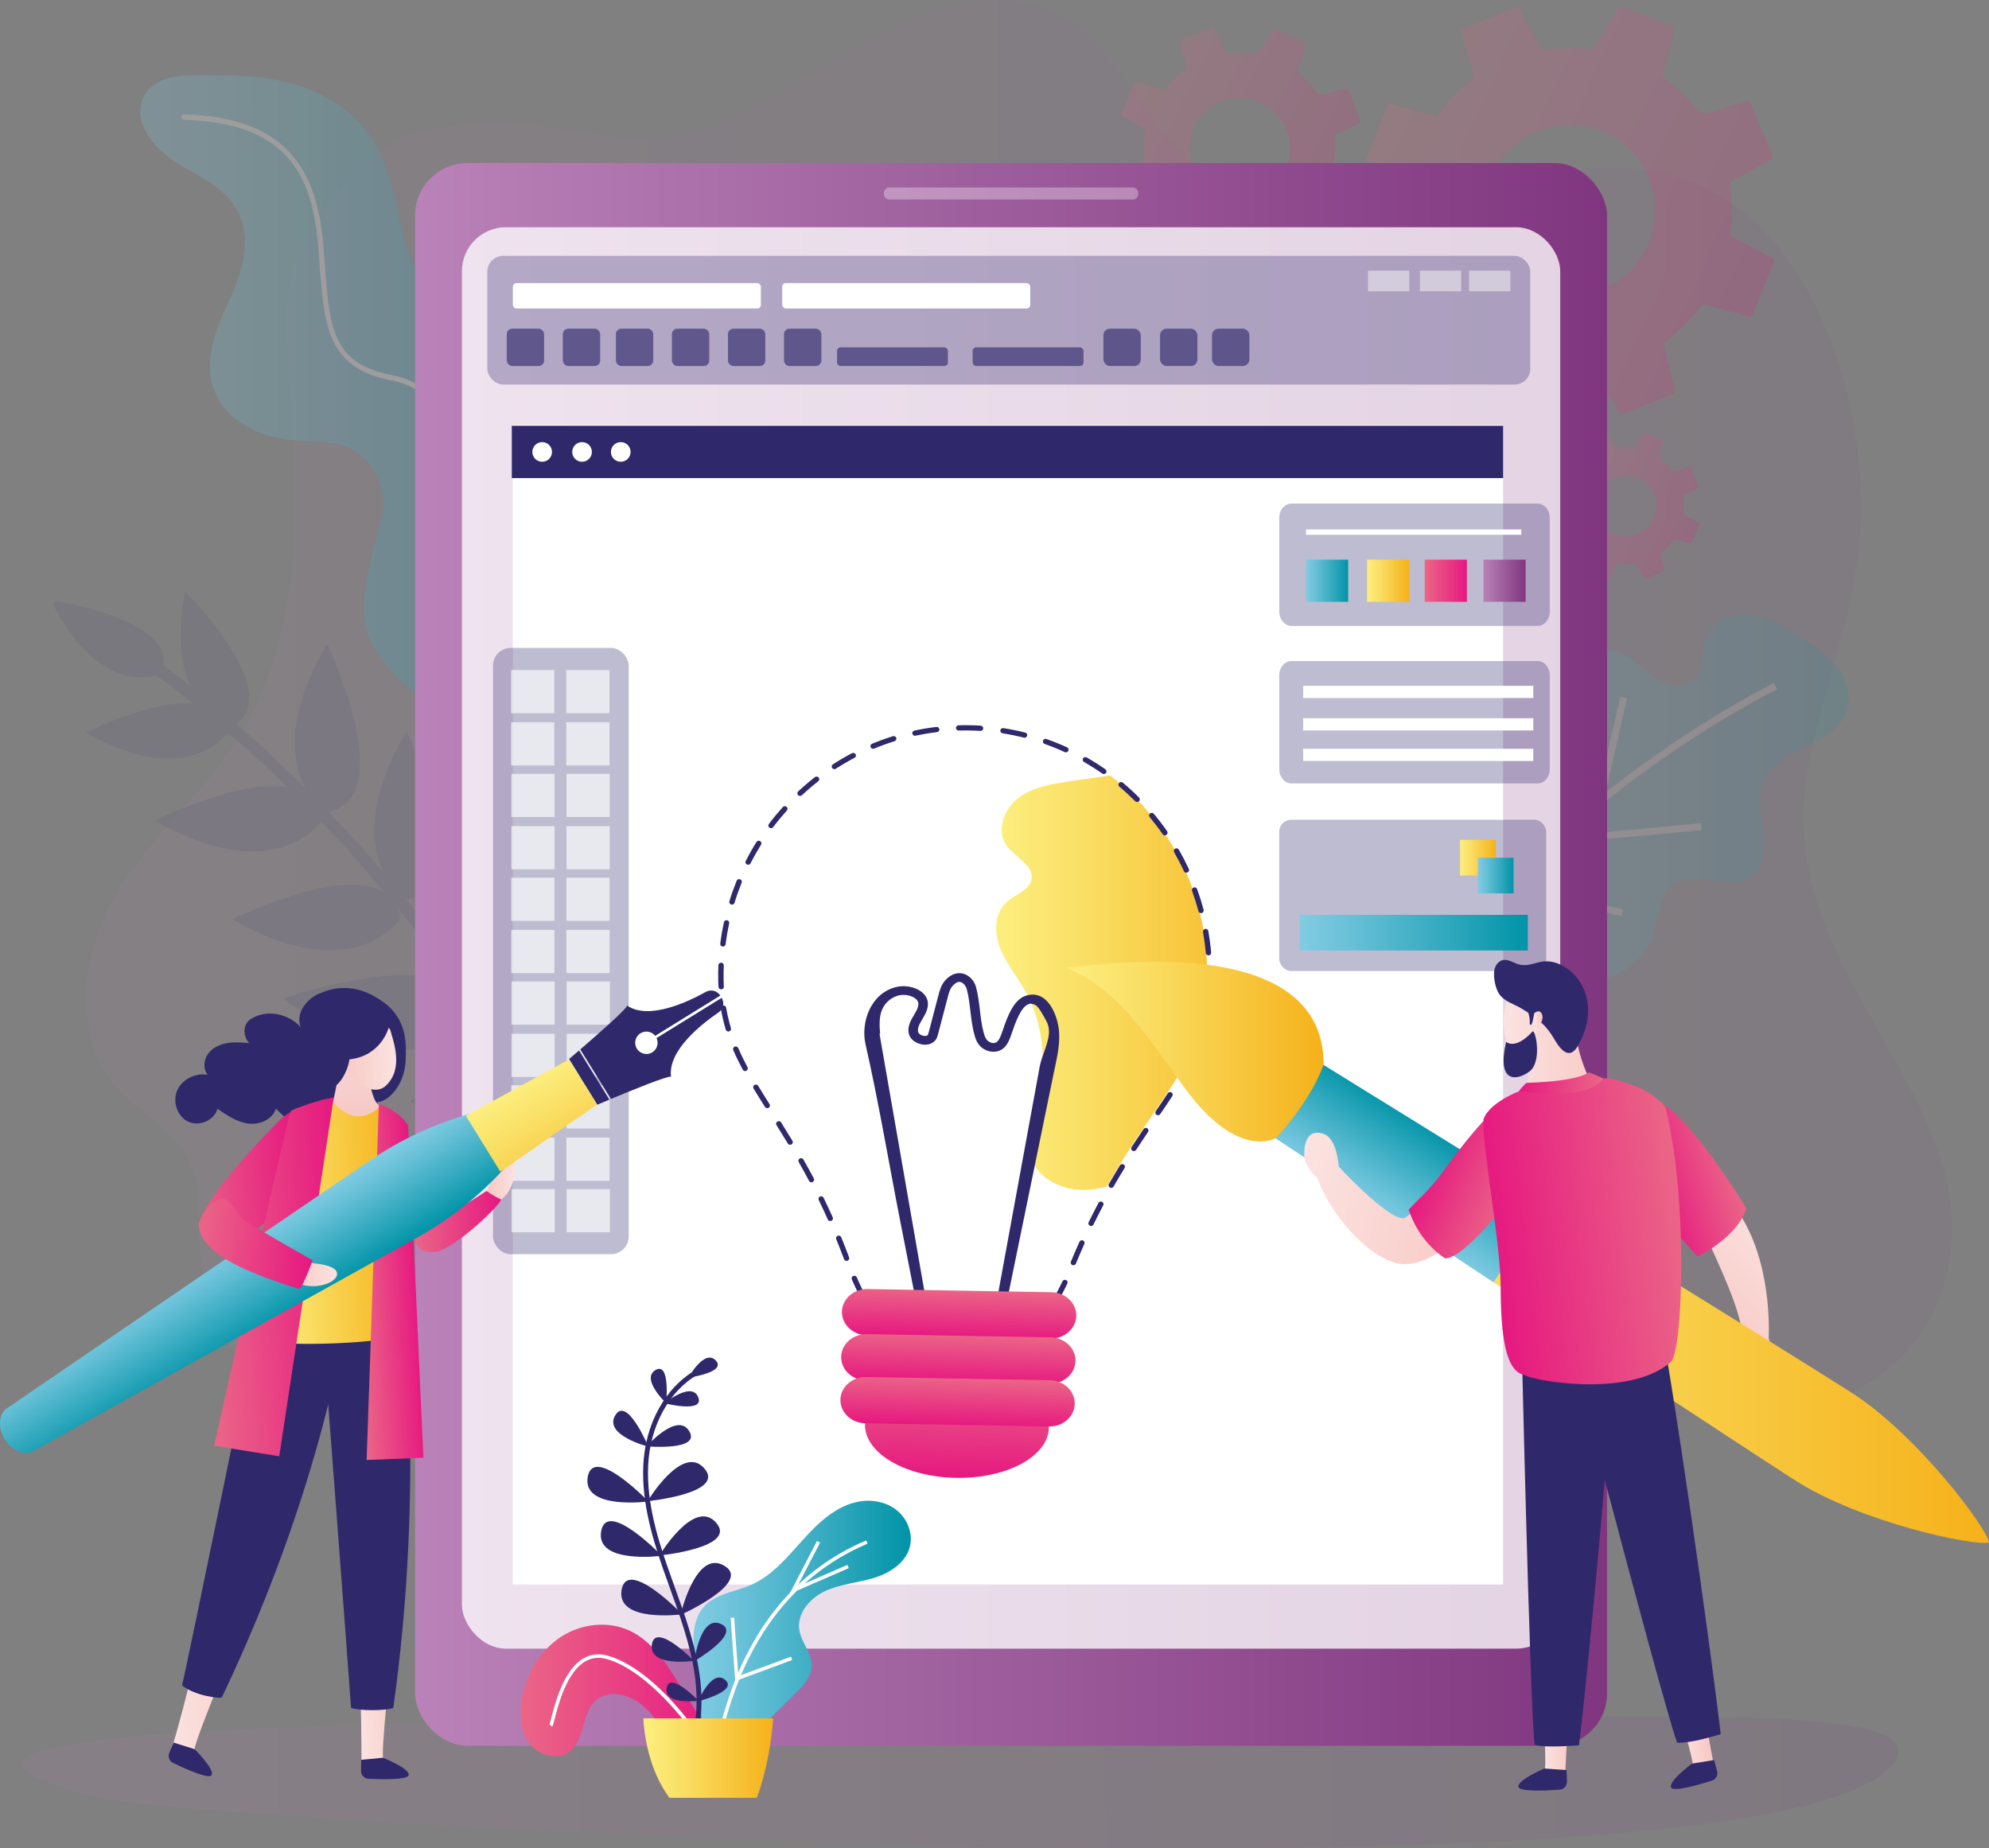 <?xml version="1.0" encoding="UTF-8"?><svg id="_ÎÓÈ_1" xmlns="http://www.w3.org/2000/svg" xmlns:xlink="http://www.w3.org/1999/xlink" viewBox="0 0 1285.43 1194.52"><rect x="0" y="0" width="1285.43" height="1194.52" fill="#808080" stroke="none"/><defs><style>.cls-1{fill:url(#linear-gradient-4);opacity:.11;}.cls-2{opacity:.09;}.cls-3,.cls-4,.cls-5,.cls-6{fill:#fff;}.cls-7,.cls-8{fill:#2f296c;}.cls-4{opacity:.32;}.cls-9{fill:url(#linear-gradient);opacity:.07;}.cls-10{fill:url(#linear-gradient-8);}.cls-11{fill:url(#linear-gradient-9);}.cls-12{fill:url(#linear-gradient-3);}.cls-13{fill:url(#linear-gradient-2);}.cls-14{opacity:.13;}.cls-15{opacity:.23;}.cls-16{opacity:.63;}.cls-17{opacity:.65;}.cls-18{fill:url(#linear-gradient-41);}.cls-19{fill:url(#linear-gradient-40);}.cls-20{fill:url(#linear-gradient-43);}.cls-21{fill:url(#linear-gradient-42);}.cls-22{fill:url(#linear-gradient-45);}.cls-23{fill:url(#linear-gradient-46);}.cls-24{fill:url(#linear-gradient-44);}.cls-25{fill:url(#linear-gradient-47);}.cls-26{fill:url(#linear-gradient-48);}.cls-27{fill:url(#linear-gradient-14);}.cls-28{fill:url(#linear-gradient-18);}.cls-29{fill:url(#linear-gradient-22);}.cls-30{fill:url(#linear-gradient-20);}.cls-31{fill:url(#linear-gradient-21);}.cls-32{fill:url(#linear-gradient-23);}.cls-33{fill:url(#linear-gradient-15);}.cls-34{fill:url(#linear-gradient-19);}.cls-35{fill:url(#linear-gradient-16);}.cls-36{fill:url(#linear-gradient-17);}.cls-37{fill:url(#linear-gradient-13);}.cls-38{fill:url(#linear-gradient-12);}.cls-39{fill:url(#linear-gradient-10);}.cls-40{fill:url(#linear-gradient-11);}.cls-41{fill:url(#linear-gradient-27);}.cls-42{fill:url(#linear-gradient-24);}.cls-43{fill:url(#linear-gradient-26);}.cls-44{fill:url(#linear-gradient-38);}.cls-45{fill:url(#linear-gradient-35);}.cls-46{fill:url(#linear-gradient-37);}.cls-47{fill:url(#linear-gradient-34);}.cls-48{fill:url(#linear-gradient-39);}.cls-49{fill:url(#linear-gradient-36);}.cls-50{fill:url(#linear-gradient-25);}.cls-51{fill:url(#linear-gradient-28);}.cls-52{fill:url(#linear-gradient-29);}.cls-53{fill:url(#linear-gradient-33);}.cls-54{fill:url(#linear-gradient-30);}.cls-55{fill:url(#linear-gradient-32);}.cls-56{fill:url(#linear-gradient-31);}.cls-57{fill:url(#_ÂÁ_Ï_ÌÌ_È_ËÂÌÚ_3-2);}.cls-58{fill:url(#linear-gradient-5);}.cls-58,.cls-59,.cls-60{opacity:.18;}.cls-59{fill:url(#linear-gradient-6);}.cls-60{fill:url(#linear-gradient-7);}.cls-5{opacity:.78;}.cls-61{fill:url(#_ÂÁ_Ï_ÌÌ_È_ËÂÌÚ_3);}.cls-8{opacity:.31;}.cls-6{opacity:.46;}</style><linearGradient id="linear-gradient" x1="55.43" y1="473.61" x2="1261.57" y2="473.61" gradientUnits="userSpaceOnUse"><stop offset="0" stop-color="#b982b8"/><stop offset="1" stop-color="#80367f"/></linearGradient><linearGradient id="linear-gradient-2" x1="916.17" y1="515.93" x2="1194.76" y2="515.93" gradientUnits="userSpaceOnUse"><stop offset="0" stop-color="#81cce3"/><stop offset=".23" stop-color="#67c0d7"/><stop offset=".72" stop-color="#27a4b9"/><stop offset="1" stop-color="#0093a7"/></linearGradient><linearGradient id="linear-gradient-3" x1="90.52" y1="261.31" x2="363.23" y2="261.31" gradientTransform="translate(.01 -.04) rotate(-.07)" xlink:href="#linear-gradient-2"/><linearGradient id="linear-gradient-4" x1="-10.84" y1="1198.38" x2="1593.17" y2="1198.38" gradientTransform="translate(29.63 2572.75) rotate(-.29) scale(.76 -1.18) skewX(.01)" xlink:href="#linear-gradient"/><linearGradient id="linear-gradient-5" x1="1241.11" y1="126.99" x2="1512" y2="126.99" gradientTransform="translate(-185.21 -550.88) rotate(24.52)" gradientUnits="userSpaceOnUse"><stop offset="0" stop-color="#eb6687"/><stop offset="1" stop-color="#e61880"/></linearGradient><linearGradient id="linear-gradient-6" x1="1449.22" y1="296.25" x2="1545.93" y2="296.25" gradientTransform="translate(-195.05 -554.58) rotate(24.09)" xlink:href="#linear-gradient-5"/><linearGradient id="linear-gradient-7" x1="1132.1" y1="107.12" x2="1291.46" y2="107.12" gradientTransform="translate(-232.48 -545.53) rotate(26.77)" xlink:href="#linear-gradient-5"/><linearGradient id="linear-gradient-8" x1="268.26" y1="616.87" x2="1038.59" y2="616.87" xlink:href="#linear-gradient"/><linearGradient id="linear-gradient-9" x1="943.58" y1="554.36" x2="966.62" y2="554.36" gradientUnits="userSpaceOnUse"><stop offset="0" stop-color="#fcef7f"/><stop offset=".29" stop-color="#fadf65"/><stop offset=".9" stop-color="#f6b825"/><stop offset="1" stop-color="#f6b11a"/></linearGradient><linearGradient id="linear-gradient-10" x1="955.1" y1="565.88" x2="978.14" y2="565.88" xlink:href="#linear-gradient-2"/><linearGradient id="linear-gradient-11" x1="839.79" y1="602.83" x2="987.36" y2="602.83" xlink:href="#linear-gradient-2"/><linearGradient id="linear-gradient-12" x1="844.02" y1="375.35" x2="871.28" y2="375.35" xlink:href="#linear-gradient-2"/><linearGradient id="linear-gradient-13" x1="883.48" y1="375.35" x2="910.75" y2="375.35" xlink:href="#linear-gradient-9"/><linearGradient id="linear-gradient-14" x1="920.75" y1="375.35" x2="948.01" y2="375.35" gradientTransform="matrix(1, 0, 0, 1, 0, 0)" xlink:href="#linear-gradient-5"/><linearGradient id="linear-gradient-15" x1="958.68" y1="375.35" x2="985.94" y2="375.35" xlink:href="#linear-gradient"/><linearGradient id="linear-gradient-16" x1="643.77" y1="635.15" x2="833.3" y2="635.15" xlink:href="#linear-gradient-9"/><linearGradient id="linear-gradient-17" x1="3503.57" y1="2304.17" x2="3502.38" y2="2371.91" gradientTransform="translate(-3157.79 -1483.05) rotate(1) scale(1.09 1)" xlink:href="#linear-gradient-5"/><linearGradient id="linear-gradient-18" x1="243.38" y1="2249.93" x2="242.82" y2="2281.72" gradientTransform="translate(394.62 -1421.1) rotate(1) scale(1.09 1)" xlink:href="#linear-gradient-5"/><linearGradient id="linear-gradient-19" x1="243.38" y1="2279.09" x2="242.82" y2="2310.89" gradientTransform="translate(394.62 -1421.1) rotate(1) scale(1.09 1)" xlink:href="#linear-gradient-5"/><linearGradient id="linear-gradient-20" x1="243.38" y1="2306.8" x2="242.82" y2="2338.6" gradientTransform="translate(394.62 -1421.1) rotate(1) scale(1.09 1)" xlink:href="#linear-gradient-5"/><linearGradient id="linear-gradient-21" x1="-523.09" y1="-797.31" x2="-426.14" y2="-797.31" gradientTransform="translate(1990.26 1029.63) rotate(-45.65) scale(.95 .98) skewX(.68)" gradientUnits="userSpaceOnUse"><stop offset="0" stop-color="#f8c7c2"/><stop offset="1" stop-color="#fbe3e1"/></linearGradient><linearGradient id="linear-gradient-22" x1="2668" y1="-30.27" x2="2723.6" y2="-30.27" gradientTransform="translate(3660.79 -60.21) rotate(161.63) scale(1 -1)" xlink:href="#linear-gradient-5"/><linearGradient id="_ÂÁ_Ï_ÌÌ_È_ËÂÌÚ_3" x1="825.02" y1="842.81" x2="1285.43" y2="842.81" gradientUnits="userSpaceOnUse"><stop offset="0" stop-color="#fcef7f"/><stop offset=".29" stop-color="#fadf65"/><stop offset=".9" stop-color="#f6b825"/><stop offset="1" stop-color="#f6b11a"/></linearGradient><linearGradient id="linear-gradient-23" x1="107.42" y1="1561.87" x2="174.84" y2="1561.87" gradientTransform="translate(-481.98 34.35) rotate(-57.4)" xlink:href="#linear-gradient-2"/><linearGradient id="_ÂÁ_Ï_ÌÌ_È_ËÂÌÚ_3-2" x1="86.78" y1="1333.64" x2="176.79" y2="1474.43" gradientTransform="translate(-481.98 34.35) rotate(-57.4)" xlink:href="#_ÂÁ_Ï_ÌÌ_È_ËÂÌÚ_3"/><linearGradient id="linear-gradient-24" x1="-1242.48" y1="802.84" x2="-1115.23" y2="802.84" gradientTransform="translate(2208.99 191.33) rotate(10.52)" gradientUnits="userSpaceOnUse"><stop offset="0" stop-color="#fbe3e1"/><stop offset="1" stop-color="#f8c7c2"/></linearGradient><linearGradient id="linear-gradient-25" x1="39.42" y1="348.08" x2="-33.45" y2="348.08" gradientTransform="translate(1013.52 334.7) rotate(1.46)" xlink:href="#linear-gradient-21"/><linearGradient id="linear-gradient-26" x1="1080.19" y1="279.12" x2="1085.99" y2="279.12" gradientTransform="translate(2058.58 316.86) rotate(176.55) scale(1 -1)" xlink:href="#linear-gradient-21"/><linearGradient id="linear-gradient-27" x1="767.38" y1="1122.22" x2="786.57" y2="1122.22" gradientTransform="translate(1764.6 -14.41) rotate(179.04) scale(1 -1)" xlink:href="#linear-gradient-21"/><linearGradient id="linear-gradient-28" x1="756.5" y1="1139.89" x2="776.87" y2="1139.89" gradientTransform="translate(1686.08 -123.19) rotate(171.61) scale(1 -1)" xlink:href="#linear-gradient-21"/><linearGradient id="linear-gradient-29" x1="2899.39" y1="559.14" x2="2954.2" y2="539.71" gradientTransform="translate(3906.16 402.76) rotate(-176.31) scale(1 -1)" xlink:href="#linear-gradient-5"/><linearGradient id="linear-gradient-30" x1="2792.27" y1="563.02" x2="2915.99" y2="563.02" gradientTransform="translate(3792.75 -101.7) rotate(173.17) scale(1 -1)" xlink:href="#linear-gradient-5"/><linearGradient id="linear-gradient-31" x1="1035.9" y1="700.58" x2="981.77" y2="699.24" gradientTransform="matrix(1, 0, 0, 1, 0, 0)" xlink:href="#linear-gradient-5"/><linearGradient id="linear-gradient-32" x1="105.77" y1="762.41" x2="179.05" y2="762.41" gradientTransform="translate(-28.23 9.43) rotate(-3.18)" xlink:href="#linear-gradient-5"/><linearGradient id="linear-gradient-33" x1="198.47" y1="1083.75" x2="230.05" y2="1083.75" gradientTransform="translate(-28.23 9.43) rotate(-3.18)" xlink:href="#linear-gradient-24"/><linearGradient id="linear-gradient-34" x1="219.87" y1="736.81" x2="219.87" y2="666.74" gradientTransform="translate(-28.23 9.43) rotate(-3.18)" gradientUnits="userSpaceOnUse"><stop offset="0" stop-color="#f4c5c0"/><stop offset="1" stop-color="#fadcdd"/></linearGradient><linearGradient id="linear-gradient-35" x1="209.52" y1="683.93" x2="246.39" y2="683.93" gradientTransform="translate(-28.23 9.43) rotate(-3.18)" xlink:href="#linear-gradient-21"/><linearGradient id="linear-gradient-36" x1="75.58" y1="1067.06" x2="147.5" y2="1067.06" gradientTransform="translate(-28.23 9.43) rotate(-3.18)" xlink:href="#linear-gradient-24"/><linearGradient id="linear-gradient-37" x1="151.41" y1="792.51" x2="243.88" y2="792.51" gradientTransform="translate(-28.23 9.43) rotate(-3.18)" xlink:href="#linear-gradient-9"/><linearGradient id="linear-gradient-38" x1="212.91" y1="833.13" x2="251.63" y2="833.13" gradientTransform="translate(-28.23 9.43) rotate(-3.18)" xlink:href="#linear-gradient-5"/><linearGradient id="linear-gradient-39" x1="115.05" y1="827.17" x2="204.66" y2="827.17" gradientTransform="translate(-28.23 9.43) rotate(-3.18)" xlink:href="#linear-gradient-5"/><linearGradient id="linear-gradient-40" x1="314.93" y1="763.9" x2="333.13" y2="763.9" gradientTransform="matrix(1, 0, 0, 1, 0, 0)" xlink:href="#linear-gradient-21"/><linearGradient id="linear-gradient-41" x1="267.62" y1="789.52" x2="323.8" y2="789.52" gradientTransform="matrix(1, 0, 0, 1, 0, 0)" xlink:href="#linear-gradient-5"/><linearGradient id="linear-gradient-42" x1="903.48" y1="-2999.59" x2="962.36" y2="-2999.59" gradientTransform="translate(-2873.71 1611.03) rotate(58.29)" xlink:href="#linear-gradient-2"/><linearGradient id="linear-gradient-43" x1="911.7" y1="-3206.64" x2="1004.75" y2="-3206.64" gradientTransform="translate(-2873.71 1611.03) rotate(58.29)" xlink:href="#linear-gradient-9"/><linearGradient id="linear-gradient-44" x1="245.27" y1="548.23" x2="274.86" y2="542.79" gradientTransform="translate(121.45 225.17) rotate(17.77)" xlink:href="#linear-gradient-21"/><linearGradient id="linear-gradient-45" x1="175.34" y1="457.86" x2="251.4" y2="457.86" gradientTransform="translate(12.25 322.11) rotate(7.37)" xlink:href="#linear-gradient-5"/><linearGradient id="linear-gradient-46" x1="448.15" y1="1053.71" x2="588.64" y2="1053.71" xlink:href="#linear-gradient-2"/><linearGradient id="linear-gradient-47" x1="336.4" y1="1092.84" x2="466.64" y2="1092.84" gradientTransform="matrix(1, 0, 0, 1, 0, 0)" xlink:href="#linear-gradient-5"/><linearGradient id="linear-gradient-48" x1="415.76" y1="1136.32" x2="499.67" y2="1136.32" xlink:href="#linear-gradient-9"/></defs><path class="cls-9" d="M689.69,13c-46.69-29.57-103.57-3.5-151.77,26.28-37.04,22.88-76.19,48.6-117.14,50.08-35.79,1.3-70.85-13.02-107.15-10.23-23.67,1.82-49.63,2.59-69.73,19.87-33.73,29.01-62.4,63.79-58.94,119.07,3.8,60.77,11.03,126.57-2.18,186.14-6.49,29.27-17.98,56.66-33.41,79.67-14.6,21.77-32.48,39.39-48.97,58.79-16.49,19.39-32.03,41.38-39.98,68.29-7.95,26.92-7,59.71,7.19,81.93,16.62,26.03,48.49,34.7,57.75,66.25,4,13.63,2.71,28.73,3.29,43.28,3.59,88.85,80.53,135.31,140.48,143.07,75.68,9.8,149.21-24.81,222.02-48.83,155.88-51.43,325.43-55.35,483.28-11.18,50.4,14.11,100.71,33.16,152.83,32.09,52.12-1.07,108.12-28.07,126.59-79.77,42.94-120.22-108.25-203.56-86.35-336.15,7.56-45.75,24.91-87.22,31.92-133.16,14.47-94.9-22.75-200.94-84.16-239.79-55.82-35.31-119.85-17.07-179.99-3.16-60.14,13.92-127.37,20.52-176.3-32.08-20.4-21.92-35.97-52.76-57.7-71.8-3.78-3.31-7.63-6.19-11.56-8.68Z"/><g class="cls-14"><path class="cls-13" d="M1161.75,410.53c-9.49-5.86-19.35-11.87-30.41-13.28-11.06-1.41-23.71,3.09-28.23,13.28-4.25,9.57-1.05,22.6-8.95,29.49-6.56,5.73-17.01,3.26-24.19-1.67-7.18-4.93-12.94-11.96-20.79-15.72-8.81-4.22-19.74-3.63-28.05,1.51-8.3,5.14-13.71,14.67-13.86,24.43-.07,4.36,.81,8.92-.82,12.96-2.69,6.67-11.14,9.1-18.27,8.2-7.13-.9-13.76-4.19-20.85-5.41-17.66-3.04-35.88,7.95-44.39,23.71-8.51,15.76-8.38,35.14-2.99,52.23,5.39,17.08,15.59,32.23,26.59,46.38,15.37,19.77,33.82,38.9,57.85,45.94,24.03,7.04,54.43-2.46,63.08-25.96,4.44-12.08,3.76-27.66,14.46-34.81,14.11-9.45,35.53,4.79,49.43-4.95,8.72-6.11,9.71-18.61,8.3-29.16-1.42-10.55-4.32-21.62-.45-31.54,8.95-22.91,46.71-23.63,54.37-47,3.27-9.97-.54-21.17-7.17-29.3-6.63-8.13-15.73-13.8-24.65-19.32Z"/><path class="cls-3" d="M917.47,641.74l3.88,2.32c79.86-126.43,225.39-197.69,227.05-198.49l-1.96-4.08c-1.67,.81-148.35,72.6-228.97,200.25Z"/><rect class="cls-3" x="1007.92" y="481.52" width="67.8" height="4.53" transform="translate(336.53 1390.42) rotate(-77.03)"/><rect class="cls-3" x="1005.11" y="536.38" width="94.71" height="4.53" transform="translate(-45.43 99.95) rotate(-5.32)"/><polygon class="cls-3" points="972.54 490.3 968.01 490.4 969.92 573.74 1047.89 592.17 1048.93 587.76 974.37 570.14 972.54 490.3"/></g><g class="cls-2"><path class="cls-7" d="M77.9,411.61l-3.9,6.78c1.92,1.11,183.16,107.55,315.29,375.07,1.85-1.91,4-3.53,6.35-4.81C262.49,519.99,79.84,412.73,77.9,411.61Z"/><path class="cls-7" d="M150.06,469.35c36.29-20.34-29.28-85.73-30.42-87.1-14.5,76.65,30.42,87.1,30.42,87.1Z"/><path class="cls-7" d="M122.98,378.74s0-.01,0-.01c-.03-.03-.02-.02,0,.01Z"/><path class="cls-7" d="M55.43,473.38c67.92,38.37,92.25-.81,92.25-.81-7.59-40.9-90.59,.18-92.25,.81Z"/><path class="cls-7" d="M55.07,476.39s0,0,0,0c-.03,.02-.02,.02,0,0Z"/><path class="cls-7" d="M210.72,525.1c48.47-8.2,1.51-107.03,.79-109-46.62,79.52-.79,109-.79,109Z"/><path class="cls-7" d="M209.25,411.43s0-.01,0-.01c-.02-.04-.02-.03,0,.01Z"/><path class="cls-7" d="M99.83,530.38c80.26,45.33,109-.96,109-.96-8.97-48.33-107.04,.21-109,.96Z"/><path class="cls-7" d="M96.46,533.04s-.01,0-.01,0c-.04,.02-.03,.02,.01,0Z"/><path class="cls-7" d="M262,581.65c48.47-8.2,1.51-107.04,.79-109.01-46.62,79.52-.79,109.01-.79,109.01Z"/><path class="cls-7" d="M262.78,472.65s0-.01,0-.01c-.02-.04-.02-.03,0,.01Z"/><path class="cls-7" d="M377.19,638.37s0,0,0,0c-.01-.04-.01-.02,0,0Z"/><path class="cls-7" d="M355.91,716.12c36.19,3.35,21.42-76.2,21.28-77.75-48.42,47.97-21.28,77.75-21.28,77.75Z"/><path class="cls-7" d="M149.99,594.25c80.26,45.34,109-.96,109-.96-8.98-48.33-107.05,.21-109,.96Z"/><path class="cls-7" d="M149.99,594.25s0,0-.01,0c-.04,.03-.03,.02,.01,0Z"/><path class="cls-7" d="M328.41,525.65s0,0,.01-.01c-.02-.05-.02-.03-.01,.01Z"/><path class="cls-7" d="M311.41,651.76c57.33-2.34,17.55-123.72,17-126.11-65.72,85.2-17,126.11-17,126.11Z"/><path class="cls-7" d="M183.11,645.34c86.24,64.34,126.37,14.97,126.37,14.97-3.26-57.28-123.98-15.56-126.37-14.97Z"/><path class="cls-7" d="M183.11,645.34s0,0-.01-.01c-.05,.02-.03,.02,.01,.01Z"/><path class="cls-7" d="M264.96,711.34c58.97,43.99,86.4,10.24,86.4,10.24-2.23-39.17-84.78-10.64-86.4-10.24Z"/><path class="cls-7" d="M264.96,711.34s-.01,0-.01,0c-.04,.02-.02,.02,.01,0Z"/><path class="cls-7" d="M35.01,388.44l-.46,2.68c31.52,61.34,69.41,44.69,69.41,44.69,14.35-32.35-56.08-45.19-68.95-47.37Z"/></g><g class="cls-15"><path class="cls-12" d="M341.12,411.07c-5.61-51.61-3.05-103.02,7.53-151.34,2.87-13.11,5.77-28.69-3.04-40.23-11.83-15.5-33.41-10.26-50.37-17.53-18.63-7.99-29.37-30.28-34.75-50.73-5.38-20.45-7.91-42.14-19.32-60.32-11.8-18.81-31.6-30.92-51.37-36.61-19.76-5.68-39.8-5.73-59.55-5.74-8.32,0-16.8,.02-24.32,2.89-7.51,2.87-14.03,9.13-15.15,17.8-1.92,14.73,11.6,28.8,24.67,36.79,13.08,7.99,28.15,14.32,36.55,27.81,11.98,19.27,4.37,42.58-4.18,60.96-8.56,18.37-17.71,40.24-7.93,60.66,9.75,20.37,33.58,28.37,53.81,29.44,19.39,1.03,38.05-.61,49.84,23.1,9.27,18.64,.58,33.32-3.04,49.86-2.62,11.95-5.47,24.1-5.28,36.86,.21,14.29,5.01,23.44,14.29,34.89,22.68,27.99,56.43,43.96,88.33,43.79,10.65-.06,21.31-4.55,25.94-14.19-15.65-8.84-20.71-30.14-22.67-48.17Z"/><path class="cls-3" d="M338.37,450.37c-.28,.05-6.96,1.03-14.65-5.75-8.21-7.24-18.65-24.54-21.74-65.89-.62-8.38-1.16-16.39-1.67-24.04-4.37-65.24-7.01-104.62-47.18-112.32-38.53-7.38-40.23-30.48-43.3-72.42-.25-3.37-.5-6.84-.78-10.42-2.28-28.84-9.61-48.65-23.06-62.32-14.66-14.9-36.72-22.52-67.45-23.3-.92-.02-1.58,.76-1.48,1.76,.11,.99,.96,1.83,1.86,1.84,29.77,.77,51.01,8,64.94,22.15,12.7,12.91,19.64,31.88,21.84,59.68,.28,3.57,.54,7.04,.78,10.39,3.01,41.08,4.99,68.22,46.5,76.17,37.18,7.12,39.6,43.15,43.98,108.54,.51,7.66,1.05,15.68,1.68,24.07,2.57,34.43,10.4,57.59,23.28,68.85,5.47,4.77,10.57,6.19,13.83,6.56,2.12,.24,3.45,.03,3.58,0,.88-.15,1.39-1.06,1.12-2.05-.26-.98-1.18-1.65-2.08-1.51Z"/></g><path class="cls-1" d="M64.31,1162.06c55.67,13.89,1098.14,77.64,1160.53-24.17,27.92-45.56-236.43-21.9-568.06-24.89-439.11-3.95-772.74,4.06-592.47,49.05Z"/><path class="cls-58" d="M896.4,68.43c-4.41,11.32-8.78,22.53-13.29,34.08-.39,1.01,.02,2.16,.96,2.69,5.33,2.97,10.6,5.92,15.88,8.85,3.02,1.68,6.89,2.84,9.56,4.73,.65,.46,.95,1.26,.84,2.05-1.47,10.13-1.45,20.39,.02,30.45,.13,.9-.3,1.79-1.11,2.23-8.39,4.51-16.73,9.14-25.24,13.81-.96,.53-1.38,1.69-.97,2.7,4.53,11.43,9,22.71,13.56,34.2,.41,1.04,1.55,1.6,2.62,1.29,9.7-2.82,19.3-5.53,28.81-8.49,.2-.06,.38-.1,.57-.15,6.09,8.59,13.59,16.4,22.44,23.08,.41,.31,.81,.61,1.22,.91,.73,.54,1.07,1.47,.82,2.34-2.62,9.31-5.11,18.68-7.73,28.33-.29,1.07,.27,2.19,1.31,2.59,11.37,4.44,22.6,8.82,34.02,13.28,1.03,.4,2.21-.04,2.72-1.02,3.74-7.18,7.4-14.1,10.91-21.08,.96-1.9,1.67-3.31,2.32-4.35,.45-.72,1.3-1.07,2.13-.95,10.92,1.63,21.99,1.52,32.79-.27,.14,.21,.28,.43,.42,.69,4.6,8.71,9.51,17.25,14.44,26.04,.53,.95,1.69,1.36,2.7,.95,10.67-4.29,21.15-8.5,31.94-12.84,.99-.4,1.55-1.47,1.31-2.51-.83-3.56-1.65-7.1-2.5-10.64-1.52-6.41-3.18-12.78-4.5-19.23-.03-.16-.05-.32-.06-.5,8.53-6.08,16.3-13.54,22.94-22.35,.44-.58,.87-1.16,1.29-1.75,.48-.67,1.29-1.03,2.09-.88,.36,.06,.74,.16,1.14,.28,8.94,2.71,18.01,5.02,27.27,7.53,1.06,.28,2.16-.26,2.58-1.27,4.58-11.23,9.1-22.33,13.73-33.68,.42-1.03,0-2.21-.99-2.73-8.68-4.65-17.19-9.29-25.8-13.72-.01,0-.02-.01-.03-.02-.81-.42-1.24-1.32-1.11-2.22,1.56-11.01,1.35-22.16-.56-33.03,.18-.12,.37-.23,.59-.35,8.68-4.62,17.28-9.38,26.18-14.26,.97-.53,1.39-1.72,.96-2.75-4.72-11.24-9.36-22.3-14.13-33.66-.43-1.01-1.54-1.55-2.6-1.24-6.22,1.77-12.42,3.16-18.18,5.6-4.71,2-8.65,2.59-12.29,1.21-.36-.14-.66-.38-.9-.68-5.59-7.21-12.21-13.82-19.84-19.58-1.22-.92-2.45-1.8-3.7-2.66,.05-.21,.11-.43,.18-.65,2.51-8.61,4.97-17.24,7.44-25.86,.29-1.01,.56-2.03,.86-3.13,.28-1.06-.27-2.17-1.29-2.58-9.15-3.68-18.14-7.33-27.17-10.89-7.34-2.89-7.44-2.88-11.47,3.89-4.01,6.74-7.89,13.56-11.7,20.41-.03,.06-.07,.12-.1,.18-.44,.75-1.3,1.15-2.16,1.03-10.74-1.45-21.6-1.23-32.2,.61-.08-.13-.17-.26-.25-.42-4.44-8.37-9.08-16.64-13.6-24.97-.83-1.52-1.41-2.92-3.66-2-10.99,4.47-22.01,8.86-33.34,13.39-1.04,.42-1.59,1.56-1.28,2.63,1.38,4.74,2.71,9.33,4.05,13.91,1.39,4.74,2.67,9.51,4.23,14.2,0,0,0,.01,0,.02,.29,.87-.06,1.81-.79,2.36-7.88,5.85-15.06,12.9-21.27,21.13-.62,.82-1.22,1.65-1.81,2.48-.22-.05-.45-.1-.69-.17-9.48-2.7-19.01-5.22-28.53-7.79-.18-.05-.36-.09-.55-.13-1.04-.23-2.1,.34-2.49,1.33Zm73.64,34.29c18.35-24.29,53.26-29.22,77.54-10.94,24.45,18.41,29.33,53.3,10.87,77.82-18.04,23.97-53.14,28.81-77.32,10.67-24.28-18.21-29.32-53.43-11.09-77.55Z"/><path class="cls-59" d="M1008.68,303.37c-1.54,4.05-3.08,8.07-4.65,12.2-.14,.36,.01,.77,.35,.96,1.91,1.05,3.8,2.09,5.69,3.12,1.08,.59,2.47,.99,3.42,1.66,.23,.16,.34,.45,.31,.73-.5,3.62-.46,7.28,.09,10.87,.05,.32-.1,.64-.39,.8-2.98,1.63-5.95,3.31-8.97,5-.34,.19-.49,.61-.34,.97,1.65,4.07,3.27,8.08,4.93,12.17,.15,.37,.56,.57,.94,.45,3.46-1.03,6.87-2.03,10.26-3.11,.07-.02,.14-.04,.2-.05,2.2,3.05,4.89,5.82,8.07,8.18,.15,.11,.29,.22,.44,.32,.26,.19,.38,.52,.3,.83-.91,3.33-1.78,6.68-2.68,10.13-.1,.38,.1,.78,.47,.92,4.07,1.55,8.09,3.09,12.18,4.65,.37,.14,.79-.02,.97-.37,1.32-2.57,2.6-5.05,3.84-7.55,.34-.68,.59-1.19,.82-1.56,.16-.26,.46-.39,.76-.34,3.9,.55,7.85,.49,11.71-.18,.05,.08,.1,.15,.15,.25,1.66,3.1,3.44,6.13,5.22,9.26,.19,.34,.61,.48,.97,.33,3.8-1.56,7.53-3.09,11.37-4.67,.35-.15,.55-.53,.46-.9-.31-1.27-.61-2.53-.92-3.79-.56-2.28-1.17-4.55-1.66-6.85-.01-.06-.02-.12-.02-.18,3.03-2.19,5.78-4.88,8.13-8.04,.16-.21,.31-.42,.46-.63,.17-.24,.46-.37,.75-.32,.13,.02,.26,.05,.41,.1,3.2,.94,6.44,1.75,9.76,2.61,.38,.1,.77-.1,.92-.46,1.6-4.02,3.19-7.99,4.81-12.06,.15-.37,0-.79-.36-.97-3.11-1.64-6.16-3.27-9.25-4.83,0,0,0,0-.01,0-.29-.15-.44-.47-.4-.79,.53-3.93,.42-7.91-.29-11.79,.06-.04,.13-.08,.21-.13,3.09-1.67,6.14-3.39,9.31-5.16,.35-.19,.49-.62,.34-.98-1.71-4-3.4-7.93-5.13-11.98-.15-.36-.56-.55-.93-.44-2.22,.65-4.43,1.16-6.47,2.05-1.68,.73-3.08,.95-4.38,.46-.13-.05-.24-.13-.32-.24-2.01-2.56-4.39-4.9-7.13-6.94-.44-.32-.88-.64-1.33-.94,.02-.07,.04-.15,.06-.23,.87-3.08,1.73-6.17,2.59-9.25,.1-.36,.2-.73,.3-1.12,.1-.38-.1-.77-.47-.92-3.28-1.29-6.5-2.57-9.73-3.82-2.63-1.01-2.66-1.01-4.08,1.42-1.41,2.42-2.78,4.86-4.12,7.32-.01,.02-.02,.04-.04,.06-.15,.27-.46,.41-.77,.37-3.84-.49-7.72-.38-11.49,.3-.03-.05-.06-.09-.09-.15-1.61-2.98-3.29-5.92-4.92-8.88-.3-.54-.51-1.04-1.31-.71-3.91,1.62-7.83,3.22-11.86,4.87-.37,.15-.56,.56-.45,.94,.5,1.69,.99,3.32,1.48,4.96,.51,1.69,.98,3.39,1.55,5.06,0,0,0,0,0,0,.1,.31-.02,.65-.28,.84-2.8,2.11-5.34,4.65-7.54,7.6-.22,.29-.43,.59-.64,.89-.08-.02-.16-.03-.25-.06-3.39-.94-6.8-1.81-10.21-2.71-.06-.02-.13-.03-.2-.05-.37-.08-.75,.13-.88,.48Zm26.38,12.05c6.49-8.72,18.94-10.57,27.65-4.11,8.78,6.51,10.61,18.95,4.09,27.75-6.38,8.6-18.89,10.42-27.57,4.01-8.72-6.44-10.61-18.99-4.16-27.65Z"/><path class="cls-60" d="M733.31,53.48c-2.85,6.55-5.68,13.04-8.6,19.72-.25,.58-.04,1.27,.51,1.6,3.07,1.87,6.1,3.72,9.13,5.57,1.74,1.06,3.98,1.83,5.51,3,.37,.29,.53,.76,.45,1.22-1.1,5.92-1.32,11.95-.69,17.9,.06,.53-.22,1.05-.7,1.28-5.04,2.46-10.05,4.98-15.15,7.54-.58,.29-.85,.96-.64,1.57,2.4,6.82,4.77,13.56,7.18,20.42,.22,.62,.87,.98,1.51,.82,5.77-1.44,11.47-2.81,17.13-4.33,.12-.03,.23-.05,.34-.08,3.38,5.19,7.61,9.95,12.66,14.08,.23,.19,.46,.38,.7,.56,.42,.33,.59,.89,.43,1.4-1.75,5.41-3.44,10.86-5.2,16.47-.19,.62,.11,1.29,.71,1.55,6.58,2.87,13.08,5.71,19.69,8.59,.6,.26,1.3,.03,1.62-.54,2.36-4.14,4.67-8.11,6.9-12.14,.61-1.1,1.06-1.91,1.47-2.5,.28-.41,.79-.6,1.28-.51,6.38,1.21,12.89,1.4,19.28,.6,.08,.13,.15,.26,.23,.42,2.5,5.22,5.19,10.36,7.88,15.64,.29,.57,.96,.84,1.57,.62,6.37-2.28,12.63-4.51,19.07-6.81,.59-.21,.94-.83,.83-1.45-.41-2.11-.81-4.21-1.22-6.31-.75-3.8-1.58-7.59-2.2-11.41-.02-.09-.02-.19-.02-.29,5.16-3.37,9.89-7.58,14-12.61,.27-.33,.54-.66,.8-1,.3-.38,.78-.58,1.25-.47,.21,.05,.43,.11,.66,.19,5.19,1.8,10.47,3.37,15.86,5.05,.61,.19,1.28-.1,1.54-.69,2.95-6.5,5.86-12.92,8.85-19.48,.27-.59,.05-1.3-.52-1.63-4.99-2.93-9.89-5.86-14.85-8.66,0,0-.01,0-.02-.01-.47-.26-.7-.8-.6-1.33,1.17-6.43,1.31-13,.44-19.43,.11-.06,.22-.13,.35-.19,5.21-2.52,10.37-5.12,15.72-7.77,.58-.29,.86-.98,.63-1.59-2.51-6.71-4.99-13.32-7.53-20.11-.23-.61-.87-.94-1.5-.79-3.7,.9-7.37,1.57-10.81,2.87-2.82,1.07-5.15,1.32-7.25,.43-.21-.09-.38-.24-.51-.42-3.12-4.37-6.86-8.4-11.21-11.97-.69-.57-1.4-1.11-2.11-1.65,.03-.12,.08-.25,.12-.38,1.68-5,3.32-10.02,4.97-15.03,.19-.59,.38-1.18,.58-1.82,.19-.62-.11-1.28-.7-1.54-5.3-2.37-10.5-4.73-15.72-7.03-4.25-1.87-4.31-1.87-6.83,2.02-2.51,3.87-4.95,7.79-7.35,11.73-.02,.03-.04,.07-.06,.1-.27,.43-.79,.64-1.29,.56-6.28-1.1-12.67-1.22-18.94-.38-.05-.08-.09-.16-.14-.25-2.42-5.02-4.95-9.99-7.42-14.99-.45-.91-.76-1.75-2.11-1.26-6.56,2.37-13.14,4.7-19.9,7.1-.62,.22-.97,.88-.81,1.51,.7,2.82,1.38,5.55,2.06,8.27,.71,2.82,1.35,5.65,2.16,8.44,0,0,0,0,0,.01,.15,.52-.08,1.07-.52,1.37-4.77,3.26-9.15,7.24-12.99,11.93-.38,.47-.75,.94-1.12,1.41-.13-.03-.26-.07-.4-.12-5.51-1.81-11.06-3.51-16.59-5.24-.11-.03-.21-.06-.32-.09-.61-.16-1.24,.15-1.49,.73Zm42.49,21.85c11.35-13.85,31.98-15.94,45.83-4.64,13.95,11.38,16.01,32,4.59,45.99-11.16,13.67-31.9,15.71-45.7,4.49-13.85-11.27-16-32.08-4.73-45.84Z"/><rect class="cls-10" x="268.26" y="105.37" width="770.33" height="1023.01" rx="33.89" ry="33.89"/><rect class="cls-5" x="298.52" y="146.87" width="709.82" height="918.7" rx="28.44" ry="28.44"/><path class="cls-4" d="M574.78,121.2h157.29c1.96,0,3.56,1.59,3.56,3.56v.63c0,1.96-1.59,3.56-3.56,3.56h-157.29c-1.96,0-3.56-1.59-3.56-3.56v-.63c0-1.96,1.59-3.56,3.56-3.56Z"/><rect class="cls-3" x="331.39" y="274.64" width="640.04" height="749.47"/><rect class="cls-7" x="330.76" y="275.2" width="640.67" height="33.8"/><path class="cls-3" d="M350.39,285.75c-3.51,0-6.35,2.84-6.35,6.35s2.84,6.35,6.35,6.35,6.35-2.84,6.35-6.35-2.84-6.35-6.35-6.35Z"/><path class="cls-3" d="M376.17,285.75c-3.51,0-6.35,2.84-6.35,6.35s2.84,6.35,6.35,6.35,6.35-2.84,6.35-6.35-2.84-6.35-6.35-6.35Z"/><path class="cls-3" d="M401.18,285.75c-3.51,0-6.35,2.84-6.35,6.35s2.84,6.35,6.35,6.35,6.35-2.84,6.35-6.35-2.84-6.35-6.35-6.35Z"/><rect class="cls-8" x="318.6" y="418.76" width="87.73" height="391.88" rx="11.5" ry="11.5"/><g class="cls-17"><g><rect class="cls-3" x="330.31" y="433.06" width="27.92" height="27.92"/><rect class="cls-3" x="365.97" y="433.06" width="27.92" height="27.92"/><rect class="cls-3" x="330.31" y="466.84" width="27.92" height="27.92"/><rect class="cls-3" x="365.97" y="466.84" width="27.92" height="27.92"/></g><g><rect class="cls-3" x="330.48" y="500.16" width="27.92" height="27.92"/><rect class="cls-3" x="366.14" y="500.16" width="27.92" height="27.92"/><rect class="cls-3" x="330.48" y="533.94" width="27.92" height="27.92"/><rect class="cls-3" x="366.14" y="533.94" width="27.92" height="27.92"/></g><g><rect class="cls-3" x="330.39" y="567.26" width="27.92" height="27.92"/><rect class="cls-3" x="366.05" y="567.26" width="27.92" height="27.92"/><rect class="cls-3" x="330.39" y="601.04" width="27.92" height="27.92"/><rect class="cls-3" x="366.05" y="601.04" width="27.92" height="27.92"/></g><g><rect class="cls-3" x="330.56" y="634.37" width="27.92" height="27.92"/><rect class="cls-3" x="366.22" y="634.37" width="27.92" height="27.92"/><rect class="cls-3" x="330.56" y="668.14" width="27.92" height="27.92"/><rect class="cls-3" x="366.22" y="668.14" width="27.92" height="27.92"/></g><g><rect class="cls-3" x="330.39" y="701.47" width="27.92" height="27.92"/><rect class="cls-3" x="366.05" y="701.47" width="27.92" height="27.92"/><rect class="cls-3" x="330.43" y="735.25" width="27.92" height="27.92"/><rect class="cls-3" x="366.05" y="735.25" width="27.92" height="27.92"/></g><g><rect class="cls-3" x="330.6" y="768.57" width="27.92" height="27.92"/><rect class="cls-3" x="366.22" y="768.57" width="27.92" height="27.92"/></g></g><rect class="cls-8" x="314.94" y="165.37" width="674.04" height="83.17" rx="10.22" ry="10.22"/><g class="cls-16"><rect class="cls-7" x="327.5" y="212.42" width="24.15" height="24.15" rx="3.55" ry="3.55"/><rect class="cls-7" x="363.72" y="212.42" width="24.15" height="24.15" rx="3.55" ry="3.55"/><rect class="cls-7" x="398.02" y="212.42" width="24.15" height="24.15" rx="3.55" ry="3.55"/><rect class="cls-7" x="434.23" y="212.42" width="24.15" height="24.15" rx="3.55" ry="3.55"/><rect class="cls-7" x="470.45" y="212.42" width="24.15" height="24.15" rx="3.55" ry="3.55"/><rect class="cls-7" x="506.67" y="212.42" width="24.15" height="24.15" rx="3.55" ry="3.55"/><rect class="cls-7" x="713.09" y="212.42" width="24.15" height="24.15" rx="4.23" ry="4.23"/><rect class="cls-7" x="749.7" y="212.42" width="24.15" height="24.15" rx="4.23" ry="4.23"/><rect class="cls-7" x="783.29" y="212.42" width="24.15" height="24.15" rx="4.23" ry="4.23"/><rect class="cls-7" x="540.95" y="224.49" width="71.66" height="12.07" rx="2.3" ry="2.3"/><rect class="cls-7" x="628.58" y="224.49" width="71.66" height="12.07" rx="2.3" ry="2.3"/></g><rect class="cls-3" x="331.44" y="182.97" width="160.3" height="16.42" rx="2.34" ry="2.34"/><rect class="cls-3" x="505.51" y="182.97" width="160.3" height="16.42" rx="2.34" ry="2.34"/><rect class="cls-6" x="949.42" y="174.95" width="26.68" height="13.34"/><rect class="cls-6" x="917.63" y="174.95" width="26.68" height="13.34"/><rect class="cls-6" x="884.1" y="174.95" width="26.68" height="13.34"/><g><rect class="cls-8" x="826.74" y="529.82" width="172.52" height="97.8" rx="7.75" ry="7.75"/><rect class="cls-11" x="943.58" y="542.84" width="23.04" height="23.04"/><rect class="cls-39" x="955.1" y="554.36" width="23.04" height="23.04"/><rect class="cls-40" x="839.79" y="591.31" width="147.57" height="23.04"/></g><g><path class="cls-8" d="M993.7,325.48h-159.1c-4.34,0-7.85,4.11-7.85,9.17v60.72c0,5.06,3.52,9.17,7.85,9.17h159.1c4.34,0,7.85-4.11,7.85-9.17v-60.72c0-5.06-3.52-9.17-7.85-9.17Z"/><rect class="cls-38" x="844.02" y="361.72" width="27.26" height="27.26"/><rect class="cls-37" x="883.48" y="361.72" width="27.26" height="27.26"/><rect class="cls-27" x="920.75" y="361.72" width="27.26" height="27.26"/><rect class="cls-33" x="958.68" y="361.72" width="27.26" height="27.26"/><rect class="cls-3" x="844.02" y="342.19" width="139.16" height="3.46"/></g><g><path class="cls-8" d="M993.7,427.28h-159.1c-4.34,0-7.85,4.11-7.85,9.17v60.72c0,5.06,3.52,9.17,7.85,9.17h159.1c4.34,0,7.85-4.11,7.85-9.17v-60.72c0-5.06-3.52-9.17-7.85-9.17Z"/><rect class="cls-3" x="842.19" y="443.27" width="148.73" height="7.89"/><rect class="cls-3" x="842.19" y="464.22" width="148.73" height="7.89"/><rect class="cls-3" x="842.19" y="483.95" width="148.73" height="7.9"/></g><g><path class="cls-35" d="M717.45,501.23c-8.4,1.2-16.81,2.4-25.21,3.61-11.92,1.71-24.41,3.65-33.96,10.81-9.55,7.16-14.68,21.37-7.73,30.96,5.51,7.61,17.76,12.55,16.07,21.72-1.32,7.17-10.36,9.67-15.91,14.55-7.92,6.96-8.38,19.23-4.75,29.01,3.63,9.78,10.49,18.03,15.74,27.08,11.23,19.36,14.88,42.77,10.05,64.51-3.54,15.95-11.36,32.96-4.24,47.73,5.5,11.43,19.01,17.71,31.97,17.87,5.37,.07,10.66-.75,15.82-2.16,33.36-59.11,63.8-80.07,64.78-135.14,.95-53.19-23.78-100.75-62.62-130.54Z"/><g><path class="cls-7" d="M633.81,469.02c-2.33-.15-4.7-.24-7.03-.28h0s-.03,0-.04,0c-.02,0-.15,0-.17,0-.05,0-.1,0-.14,0-2.31-.04-4.64-.02-6.94,.05-.96,.03-1.72,.81-1.69,1.74,.03,.94,.83,1.69,1.79,1.64,2.28-.07,4.59-.08,6.88-.04h.03s.1,0,.14,0c.03,0,.05,0,.08,0,2.28,.04,4.59,.14,6.87,.28,.04,0,.08,0,.11,0,.91,0,1.67-.69,1.73-1.59,.06-.93-.67-1.74-1.62-1.8Z"/><g><path class="cls-7" d="M491.27,543.64c-.82-.49-1.89-.23-2.39,.56-2.48,3.97-4.82,8.1-6.95,12.27-.43,.84-.08,1.86,.78,2.27,.25,.12,.51,.18,.77,.18,.64,0,1.25-.34,1.56-.94,2.08-4.08,4.37-8.12,6.8-12.01,.5-.8,.24-1.84-.58-2.33Z"/><path class="cls-7" d="M489.99,701.81c-.49-.81-1.55-1.08-2.38-.6-.83,.47-1.1,1.51-.62,2.32,2.48,4.11,5.12,8.32,7.38,11.89,.33,.52,.9,.81,1.48,.81,.31,0,.63-.08,.91-.25,.82-.49,1.07-1.54,.57-2.33-2.25-3.56-4.88-7.75-7.34-11.83Z"/><path class="cls-7" d="M504.79,725.44c-.5-.8-1.57-1.05-2.39-.56-.82,.49-1.08,1.53-.58,2.33,2.81,4.48,5.14,8.24,7.32,11.85,.32,.54,.9,.84,1.5,.84,.3,0,.6-.08,.88-.23,.83-.48,1.1-1.51,.62-2.32-2.19-3.63-4.53-7.41-7.35-11.9Z"/><path class="cls-7" d="M477.09,677.39c-.37-.86-1.39-1.27-2.28-.91-.89,.36-1.3,1.36-.93,2.22,1.74,4.06,3.75,8.2,6.13,12.65,.31,.58,.92,.91,1.54,.91,.27,0,.55-.06,.8-.19,.85-.43,1.18-1.46,.74-2.29-2.34-4.37-4.3-8.42-6.01-12.39Z"/><path class="cls-7" d="M508.34,521.48c-.72-.62-1.82-.55-2.45,.16-3.14,3.49-6.17,7.17-9,10.93-.57,.75-.4,1.82,.37,2.37,.31,.22,.67,.33,1.03,.33,.53,0,1.06-.24,1.4-.69,2.77-3.68,5.74-7.28,8.82-10.7,.63-.7,.56-1.77-.16-2.39Z"/><path class="cls-7" d="M466.98,611.78c.07,0,.14,.01,.22,.01,.87,0,1.61-.63,1.72-1.49,.58-4.53,1.36-9.08,2.32-13.53,.2-.92-.4-1.82-1.34-2.01-.94-.2-1.86,.39-2.06,1.31-.98,4.54-1.78,9.19-2.36,13.82-.12,.93,.56,1.78,1.51,1.89Z"/><path class="cls-7" d="M466.15,639.46c.96-.05,1.7-.84,1.65-1.78-.12-2.32-.18-4.71-.18-7.12,0-.86,0-1.74,.02-2.62,.02-1.32,.06-2.64,.12-3.96,.04-.93-.71-1.72-1.67-1.76-.97-.03-1.77,.69-1.81,1.62-.06,1.34-.1,2.69-.12,4.04-.02,.9-.02,1.8-.02,2.68,0,2.46,.06,4.92,.19,7.29,.05,.91,.82,1.61,1.74,1.61,.03,0,.06,0,.09,0Z"/><path class="cls-7" d="M474.71,583.47c1.34-4.37,2.9-8.73,4.61-12.96,.35-.87-.08-1.86-.98-2.2-.89-.34-1.9,.08-2.26,.95-1.75,4.32-3.34,8.78-4.71,13.24-.28,.9,.25,1.84,1.17,2.11,.17,.05,.34,.07,.5,.07,.75,0,1.44-.47,1.67-1.21Z"/><path class="cls-7" d="M469.28,651.25c-.16-.92-1.05-1.54-2-1.4-.95,.15-1.59,1.03-1.43,1.95,.79,4.68,1.84,9.16,3.2,13.69,.22,.74,.92,1.22,1.67,1.22,.16,0,.33-.02,.49-.07,.92-.26,1.45-1.2,1.18-2.1-1.32-4.4-2.34-8.75-3.11-13.29Z"/><path class="cls-7" d="M598.71,875.03c-4.25-1.57-8.37-3.66-12.23-6.2-.8-.53-1.88-.32-2.42,.45-.54,.78-.33,1.83,.47,2.35,4.09,2.7,8.44,4.9,12.95,6.57,.2,.07,.41,.11,.62,.11,.7,0,1.36-.42,1.63-1.09,.34-.88-.11-1.85-1.01-2.19Z"/><path class="cls-7" d="M553.72,825.59c-.37-.87-1.39-1.27-2.27-.91-.89,.36-1.31,1.35-.94,2.22,1.91,4.48,3.97,8.75,6.13,12.7,.31,.57,.92,.9,1.54,.9,.28,0,.56-.06,.82-.2,.85-.44,1.17-1.47,.72-2.29-2.11-3.85-4.12-8.03-5.99-12.41Z"/><path class="cls-7" d="M567.01,849.65c-.55-.77-1.64-.95-2.42-.41-.79,.54-.98,1.6-.42,2.36,2.89,4.01,6,7.68,9.23,10.9,.34,.34,.79,.51,1.24,.51s.88-.16,1.22-.48c.69-.65,.7-1.73,.03-2.4-3.1-3.09-6.09-6.62-8.87-10.48Z"/><path class="cls-7" d="M577.06,475.84c-4.55,1.42-9.08,3.06-13.49,4.89-.88,.37-1.29,1.36-.92,2.22,.28,.64,.92,1.03,1.6,1.03,.23,0,.46-.04,.68-.14,4.3-1.79,8.74-3.39,13.18-4.78,.91-.29,1.42-1.24,1.13-2.13-.29-.89-1.27-1.38-2.19-1.1Z"/><path class="cls-7" d="M605.14,469.84c-4.74,.57-9.52,1.36-14.18,2.36-.94,.2-1.53,1.1-1.33,2.02,.18,.79,.9,1.33,1.7,1.33,.12,0,.25-.01,.37-.04,4.56-.98,9.22-1.75,13.86-2.31,.95-.11,1.63-.96,1.51-1.89-.12-.93-.99-1.59-1.94-1.48Z"/><path class="cls-7" d="M519.22,749.42c-.46-.82-1.52-1.11-2.36-.66-.84,.45-1.14,1.49-.68,2.3,2.31,4.07,4.56,8.17,6.68,12.18,.31,.58,.92,.92,1.55,.92,.27,0,.54-.06,.79-.19,.85-.43,1.19-1.45,.75-2.28-2.13-4.04-4.4-8.17-6.73-12.27Z"/><path class="cls-7" d="M532.27,774.16c-.41-.85-1.45-1.21-2.32-.81-.87,.4-1.24,1.41-.83,2.26,2,4.12,3.98,8.35,5.86,12.57,.28,.64,.92,1.02,1.6,1.02,.23,0,.47-.05,.69-.14,.88-.37,1.28-1.37,.9-2.23-1.9-4.25-3.88-8.51-5.9-12.67Z"/><path class="cls-7" d="M529.1,502.55c-.6-.73-1.69-.85-2.45-.26-3.72,2.9-7.36,6.01-10.82,9.23-.69,.65-.72,1.72-.05,2.4,.34,.35,.8,.52,1.26,.52,.43,0,.87-.16,1.2-.47,3.39-3.16,6.95-6.2,10.59-9.03,.75-.59,.87-1.65,.27-2.38Z"/><path class="cls-7" d="M543.66,799.67c-.35-.87-1.37-1.29-2.26-.95-.89,.35-1.33,1.33-.97,2.2,1.72,4.21,3.42,8.55,5.04,12.91,.26,.69,.92,1.11,1.63,1.11,.2,0,.4-.03,.6-.1,.9-.32,1.37-1.29,1.04-2.17-1.64-4.38-3.35-8.76-5.08-13Z"/><path class="cls-7" d="M552.97,487.5c-.46-.82-1.51-1.13-2.36-.69-4.2,2.2-8.35,4.63-12.34,7.21-.8,.52-1.02,1.57-.49,2.35,.34,.49,.89,.76,1.45,.76,.33,0,.66-.09,.96-.28,3.9-2.52,7.96-4.89,12.07-7.05,.85-.44,1.16-1.47,.71-2.3Z"/></g><path class="cls-7" d="M626.21,878.55c-2.21,.19-4.49,.27-6.77,.24-.03,0-.05,0-.08,0-.01,0-.02,0-.03,0h-.05s-.05,0-.08,0c-2.29-.05-4.57-.21-6.76-.47-.95-.11-1.82,.54-1.94,1.47-.12,.93,.56,1.78,1.51,1.89,2.28,.28,4.64,.44,7.02,.5,.01,0,.02,0,.03,0,.07,0,.13,0,.25,0,.07,0,.13,0,.2,0,.29,0,.58,0,.86,0,2.07,0,4.13-.09,6.14-.26,.96-.08,1.66-.91,1.58-1.84-.09-.93-.93-1.62-1.89-1.54Z"/><g><path class="cls-7" d="M674.87,851.39c-.76-.57-1.86-.42-2.44,.32-2.94,3.75-6.06,7.16-9.28,10.14-.7,.64-.73,1.72-.07,2.4,.34,.35,.8,.53,1.26,.53,.43,0,.86-.15,1.2-.46,3.36-3.1,6.6-6.64,9.65-10.54,.58-.74,.44-1.81-.33-2.38Z"/><path class="cls-7" d="M689.6,483.02c-4.33-1.98-8.8-3.79-13.29-5.37-.9-.32-1.9,.14-2.23,1.02-.33,.88,.14,1.85,1.04,2.17,4.39,1.55,8.76,3.31,12.99,5.25,.24,.11,.49,.16,.74,.16,.65,0,1.28-.36,1.58-.97,.41-.85,.04-1.86-.83-2.26Z"/><path class="cls-7" d="M699.91,801.75c-.88-.38-1.91,.02-2.29,.87-1.88,4.19-3.74,8.5-5.53,12.82-.36,.87,.07,1.86,.96,2.21,.21,.08,.43,.12,.65,.12,.69,0,1.34-.4,1.61-1.06,1.78-4.29,3.62-8.57,5.49-12.73,.39-.86-.02-1.86-.9-2.23Z"/><path class="cls-7" d="M688.94,827.33c-.88-.39-1.91-.02-2.31,.83-2.03,4.31-4.2,8.4-6.45,12.18-.48,.81-.2,1.85,.63,2.32,.28,.16,.58,.23,.87,.23,.6,0,1.18-.3,1.51-.84,2.31-3.87,4.53-8.06,6.61-12.47,.4-.85,.02-1.86-.85-2.25Z"/><path class="cls-7" d="M652.21,870.12c-3.96,2.39-8.16,4.32-12.48,5.72-.91,.29-1.4,1.25-1.1,2.14,.24,.71,.92,1.16,1.65,1.16,.18,0,.37-.03,.55-.09,4.57-1.48,9.02-3.52,13.22-6.05,.82-.49,1.07-1.54,.56-2.33-.51-.8-1.58-1.04-2.39-.55Z"/><path class="cls-7" d="M777.47,602.32c.79,4.49,1.4,9.07,1.8,13.61,.08,.88,.84,1.55,1.73,1.55,.05,0,.1,0,.15,0,.96-.08,1.67-.9,1.58-1.84-.41-4.64-1.03-9.31-1.84-13.89-.16-.92-1.07-1.54-2.01-1.38-.95,.16-1.58,1.04-1.42,1.96Z"/><path class="cls-7" d="M774.5,588.91c.2,.76,.91,1.27,1.68,1.27,.14,0,.29-.02,.44-.05,.93-.24,1.49-1.16,1.25-2.07-1.2-4.5-2.62-9.01-4.2-13.4-.32-.88-1.31-1.35-2.22-1.03-.91,.31-1.38,1.28-1.06,2.16,1.55,4.3,2.94,8.71,4.12,13.12Z"/><path class="cls-7" d="M733.64,517.86c.34,.34,.79,.51,1.25,.51s.87-.16,1.21-.48c.69-.65,.71-1.73,.04-2.4-3.33-3.35-6.85-6.58-10.46-9.62-.73-.61-1.83-.53-2.45,.18-.63,.71-.55,1.78,.18,2.39,3.53,2.97,6.98,6.14,10.24,9.41Z"/><path class="cls-7" d="M663.81,475.56c.24-.91-.32-1.83-1.25-2.07-4.62-1.17-9.36-2.13-14.08-2.87-.95-.15-1.84,.48-1.99,1.4-.15,.92,.49,1.79,1.44,1.94,4.61,.72,9.24,1.67,13.76,2.81,.15,.04,.29,.05,.44,.05,.77,0,1.48-.51,1.68-1.27Z"/><path class="cls-7" d="M752.83,539.87c.34,0,.68-.09,.98-.29,.8-.53,1-1.58,.46-2.35-2.68-3.85-5.57-7.64-8.58-11.24-.61-.73-1.7-.84-2.45-.24-.75,.59-.86,1.66-.25,2.38,2.95,3.53,5.78,7.23,8.4,11.01,.34,.48,.88,.74,1.44,.74Z"/><path class="cls-7" d="M770.82,681.85c-.87-.39-1.91-.03-2.31,.83-1.86,3.91-3.98,7.89-6.48,12.17-.48,.81-.18,1.85,.65,2.31,.27,.15,.57,.22,.86,.22,.6,0,1.19-.31,1.51-.86,2.55-4.36,4.71-8.42,6.61-12.42,.4-.85,.02-1.86-.85-2.25Z"/><path class="cls-7" d="M766.72,564.05c.24,0,.48-.05,.72-.15,.88-.39,1.26-1.39,.87-2.24-1.97-4.24-4.15-8.45-6.48-12.51-.47-.82-1.53-1.11-2.37-.65-.84,.46-1.14,1.49-.67,2.31,2.28,3.98,4.42,8.1,6.34,12.25,.29,.63,.92,1,1.59,1Z"/><path class="cls-7" d="M779.38,655.51c-.94-.19-1.86,.41-2.05,1.32-.94,4.5-2.13,8.81-3.62,13.16-.3,.89,.19,1.85,1.1,2.15,.18,.06,.37,.09,.55,.09,.73,0,1.41-.45,1.65-1.16,1.54-4.49,2.76-8.92,3.73-13.56,.19-.92-.42-1.81-1.36-2Z"/><path class="cls-7" d="M779.9,629.64v.67c0,.98,0,1.95-.03,2.93-.06,3.44-.24,6.83-.54,10.08-.08,.93,.62,1.76,1.58,1.84,.05,0,.1,0,.16,0,.89,0,1.65-.66,1.73-1.55,.3-3.33,.49-6.8,.55-10.32,.02-1,.03-2,.03-2.99v-.68s-3.48,.01-3.48,.01Z"/><path class="cls-7" d="M726.18,752.62c-.82-.48-1.89-.22-2.39,.58-2.46,4-4.87,8.05-7.15,12.04-.47,.82-.17,1.85,.67,2.31,.27,.15,.56,.22,.85,.22,.61,0,1.2-.31,1.52-.87,2.27-3.96,4.66-7.98,7.1-11.95,.49-.8,.23-1.84-.6-2.33Z"/><path class="cls-7" d="M757.11,706.09c-.81-.5-1.88-.27-2.4,.52-2.59,3.96-5.26,7.9-7.77,11.57-.53,.78-.31,1.83,.49,2.35,.3,.19,.63,.28,.96,.28,.56,0,1.12-.27,1.45-.76,2.52-3.69,5.2-7.65,7.8-11.63,.52-.79,.28-1.84-.53-2.34Z"/><path class="cls-7" d="M714.37,497.21c-3.89-2.72-7.94-5.29-12.05-7.65-.83-.48-1.89-.21-2.38,.6-.49,.81-.21,1.85,.62,2.32,4.02,2.31,7.99,4.82,11.79,7.48,.31,.21,.66,.32,1.01,.32,.54,0,1.08-.25,1.41-.71,.56-.76,.38-1.82-.4-2.37Z"/><path class="cls-7" d="M712.24,776.77c-.85-.43-1.9-.1-2.34,.73-2.17,4.09-4.3,8.29-6.34,12.47-.41,.85-.04,1.86,.82,2.26,.24,.11,.5,.16,.75,.16,.65,0,1.27-.36,1.57-.97,2.02-4.14,4.14-8.3,6.29-12.37,.44-.83,.11-1.86-.75-2.28Z"/><path class="cls-7" d="M741.47,729.25c-.8-.52-1.88-.3-2.41,.48-2.96,4.37-5.43,8.07-7.76,11.65-.52,.79-.28,1.84,.54,2.34,.29,.18,.61,.26,.93,.26,.58,0,1.14-.28,1.47-.79,2.32-3.56,4.78-7.25,7.73-11.6,.53-.78,.31-1.83-.49-2.35Z"/></g></g><path class="cls-7" d="M662.73,643.65c-7.97,2.68-11.94,14.27-14.56,21.94-.61,1.76-1.11,3.26-1.55,4.23-1,2.21-1.93,3.68-3.41,4.16-1.7,.56-3.91-.31-5.05-1.47-1.41-1.41-2-3.39-2.59-5.64-1.18-4.52-1.75-9.33-2.29-14-.57-4.87-1.16-9.9-2.46-14.74-1.21-4.54-4.65-8.04-8.75-8.93-2.22-.47-6.6-.56-11.04,4.25-2.73,2.96-3.69,6.59-4.46,9.5l-6.33,24.12c-.22,.83-.42,1.62-.82,2.02-.64,.65-2.01,.48-2.41,.42-1.55-.26-3.09-1.19-3.47-2.11-.92-2.17,.26-4.88,2.32-8.29,2.14-3.55,4.8-7.96,3.51-12.64-.74-2.7-2.83-5.1-5.89-6.75-4.13-2.23-9.59-2.92-14.25-1.79-16.5,3.96-23.1,22.72-19.85,37.05,8.62,38.04,15.04,76.69,22.55,114.96,5.67,28.91,11.34,57.81,17.01,86.72,.29,1.43,1.79,2.37,3.35,2.11,1.56-.26,2.59-1.63,2.3-3.06l-36.18-207.48,.39-.02c-.37-4.76-.78-10.15,.99-14.96,1.41-3.83,5.05-8.43,11.03-9.86,3.09-.76,6.83-.28,9.54,1.19,1.14,.62,2.61,1.69,3.04,3.26,.69,2.53-1.15,5.59-2.93,8.56-1.68,2.78-4.82,7.95-2.67,13.03,1.18,2.79,4.38,5,8.13,5.63,3.28,.53,6.22-.28,8.11-2.21,1.42-1.46,1.87-3.18,2.2-4.44l6.33-24.12c.68-2.58,1.38-5.25,3.17-7.19,1.22-1.32,3.05-2.82,4.91-2.4,1.78,.39,3.54,2.39,4.18,4.77,1.19,4.48,1.73,9.11,2.31,14.01,.57,4.84,1.16,9.84,2.43,14.71,.73,2.79,1.64,5.72,4.03,8.12,1.84,1.85,4.94,3.44,8.29,3.49,1.12,.02,2.27-.13,3.41-.5,4.35-1.43,6.08-5.25,7.01-7.3,.49-1.08,1.06-2.73,1.74-4.7,1.99-5.81,5.7-16.63,10.82-18.35,.85-.29,2.25-.52,4.57,.81,2.06,1.18,5.58,7.97,6.82,10.24,.97,1.76,1.46,3.59,1.61,5.46,.63,7.71-4.51,16.16-5.91,23.81-1.58,8.61-3.16,17.23-4.74,25.84-4.18,22.83-8.37,45.65-12.55,68.48-5.68,30.98-11.36,61.96-17.04,92.94-.26,1.43,.81,2.78,2.37,3.02,1.57,.24,3.04-.73,3.3-2.16,.23-1.33,.54-2.65,.81-3.97,7.93-38.67,15.87-77.34,23.8-116.01,4.37-21.32,8.75-42.64,13.12-63.96,1.82-8.85,4.02-17.35,3.43-26.43-.68-10.42-7.42-28.17-21.74-23.36Z"/><path class="cls-36" d="M677.64,925.15c.11-.77,.19-1.54,.2-2.33,.01-.78-.04-1.56-.12-2.33l.54-31.06-118.65-2.07-.62,35.85h.18c1.93,17.34,27.35,31.43,58.69,31.98,31.34,.55,57.23-12.65,59.77-29.91h.02v-.12Z"/><path class="cls-28" d="M679.02,865.1l-118.87-2.07c-8.96-.16-16.17-7.01-16.02-15.23h0c.14-8.22,7.59-14.82,16.55-14.66l118.87,2.07c8.96,.16,16.17,7.01,16.03,15.23h0c-.14,8.22-7.59,14.82-16.55,14.66Z"/><path class="cls-34" d="M678.51,894.26l-118.87-2.07c-8.96-.16-16.17-7.01-16.03-15.23h0c.14-8.22,7.59-14.82,16.55-14.66l118.87,2.07c8.96,.16,16.17,7.01,16.03,15.23h0c-.14,8.22-7.59,14.82-16.55,14.66Z"/><path class="cls-30" d="M678.03,921.97l-118.87-2.07c-8.96-.15-16.17-7.01-16.03-15.23h0c.14-8.22,7.59-14.82,16.54-14.66l118.87,2.07c8.96,.16,16.17,7.01,16.03,15.23h0c-.14,8.22-7.59,14.82-16.55,14.66Z"/></g><g><path class="cls-31" d="M1055.08,744.47s40.24,35.93,49.38,58.17c4.78,12.52,22.13,45.13,22.35,66.7-.46,6.34-4.65,27.88,7.22,26.03,14.56-2.27,14.72-8.84,9.04-30.31,.16-5.92,1.81-50.06-19.77-81.86-21.58-31.8-38.16-58.23-38.16-58.23l-30.06,19.49Z"/><path class="cls-29" d="M1075.74,714.52s16.75,8.39,52.9,66.37c-5.74,19.04-31.53,31.16-31.53,31.16,0,0-26.84-26.56-33.97-52.22-6.2-22.31,3.51-47.89,12.6-45.31Z"/><g><path class="cls-61" d="M850.91,688.36l-25.88,43.32c23.57,15.58,78.87,56.65,140.24,97.14,82.75,54.6,172.32,113.58,194.48,127.75,43.61,27.88,116.05,42.71,125.46,40.45,.09-.02,.05-.12,.06-.2,.06-.04,.17-.04,.16-.13-1.89-9.5-45.75-69.03-89.36-96.91-22.16-14.17-113.28-70.72-197.56-122.93-62.51-38.72-123.57-73.63-147.6-88.49Z"/><path class="cls-32" d="M822.69,734.67c23.57,15.58,81.2,53.66,142.58,94.16l33.23-51.97c-62.51-38.72-121.26-75.05-145.29-89.91l-30.52,47.73Z"/><path class="cls-57" d="M824.99,735.3s-24.2,15.49-58.81-31.32c-22.91-30.98-42.64-64.96-77.85-78.67,1.22,2.03,167.38-29.92,167.1,62.87-8.72,23.95-30.44,47.12-30.44,47.12Z"/></g><path class="cls-42" d="M959.85,724.93s-34.72,50.04-51.41,61.97c-7.14,5.1-40.06-29.07-43.29-33.01,0-.04-.96-17.72-9.41-20.88-10.45-3.91-12.99,5.56-12.88,13.55,.11,7.97,8.31,14.63,8.31,14.63l.99,2.28c5.65,15.62,25.39,43.87,47.28,52.06,29.96,11.2,67.54-43.74,67.54-43.74l-7.12-46.85Z"/><path class="cls-50" d="M1018.85,669.32c-2.78-34.9-2.12-31.97-7.36-38.96-5.31-7.09-10.6-9.63-21.46-3.68-13.09,7.17-20.19,22.52-17.81,40.45,1.44,10.85,7.92,23.38,16.24,19.45-1.36,19.97-7.66,38.78-9.71,44.69-5,14.46,51.85,15.61,64.27-7.17,0,0-22.11-28.98-24.17-54.79Z"/><path class="cls-7" d="M995.28,621.78c-3.89,.91-7.66,2.33-11.71,1.94-3.85-.37-7.27-3.21-11.02-3.33-3.3-.1-6.02,2.94-6.72,6.17-1,4.64,.55,13.14,3.8,16.91,3.61,4.19,8.79,5.42,13.74,8.42,10.49,6.35,15.83,10.59,21.28,19.98,6.43,11.08,11.33,10.74,15.21,3.89,18.58-32.8-6.77-58.17-24.57-53.99Z"/><path class="cls-43" d="M991.05,655.34s3.39-3.57,5.29-.28c2.59,4.48-4.62,12.55-4.62,12.55l-.68-12.27Z"/><path class="cls-7" d="M985.83,650.58s3.3,4.85,2.78,11.14c1.44,3.09,2.48-4.64,2.99-7.32,.52-2.68-5.77-3.82-5.77-3.82Z"/><path class="cls-7" d="M990.45,666.67c-11.38,12.37-17.06,6.68-17.06,6.68-6.19,26.54,6.27,25.44,14.86,19.33,8.59-6.1,4.18-27.37,2.2-26.01Z"/><path class="cls-41" d="M996.38,1088.53c6.38,.03,12.76-.37,19.13,.26-1.99,22.11-3.52,43.73-4.11,62.3-6.35,6.3-17.15-5.04-13.36-6.75,1.45-.66,.26-24.1-1.66-55.81Z"/><path class="cls-7" d="M998.04,1143.05s-17.27,7.28-16.77,11.78c.37,3.36,17.84,2.54,26.65,1.9,2.77-.2,4.89-2.55,4.78-5.33l-.27-7.33-14.4-1.03Z"/><path class="cls-51" d="M1079.31,1087.22c6.21-1.44,12.33-3.3,18.67-4.16,3.17,21.97,6.67,43.36,10.38,61.57-4.72,7.59-17.85-.94-14.55-3.48,1.26-.97-5.31-23.51-14.5-53.92Z"/><path class="cls-7" d="M1107.75,1137.56l-14.25,2.33s-15.12,11.07-13.59,15.34c1.14,3.19,17.95-1.65,26.37-4.3,2.65-.83,4.17-3.61,3.43-6.29l-1.95-7.07Z"/><path class="cls-7" d="M1030.46,858.75c-18.11-2.45-47.4-6.16-47.4-6.16,0,0,5.55,246.84,8.7,275.11,5.84,1.61,15.91,1.2,28.66,.39,1.8-12.38,9.87-90.55,16.7-171.53,18.48,69.73,41.25,154.52,46.74,169.84,6.05,.22,15.95-1.83,28.16-5.56-2.13-20.39-21.24-164.99-38.61-266.2,2.13-.55-24.07,2.14-42.95,4.12Z"/><path class="cls-52" d="M969.62,715.55s-6.77,.06-37.44,42.19c-7.96,10.93-14.43,16.19-21.8,24.15,1.03,2.91,6.51,20.04,23.44,31.42,12.96,.43,45.19-41.95,45.35-44.38,.16-2.43,.75-62.06-9.55-53.38Z"/><path class="cls-54" d="M985.55,703.79s-22.7,7.68-26.77,19.57c-1.56,14.44,10.94,78.77,11.04,108.32,.11,30.84,2.97,54.9,15.47,57.07,3.56,3.14,66.96,15.4,94.39-8.36,7.86-5.78,11.49-104.84-3.14-163.63-1.3-5.22-13.74-12.55-18.8-14.36-9.57-3.44-17.65-6.86-26.99-4.88-8.88,5.22-22.21,9.4-45.19,6.27Z"/><path class="cls-56" d="M986.72,699.87c-.73,.02-5.09,5.22-5.09,5.22,0,0,42.94,7.84,54.34-7.84,.48-.52-9.22-4.18-9.22-4.18,0,0-5.34,5.75-40.03,6.79Z"/></g><g><path class="cls-7" d="M247.87,647.76c-18.62-13.58-33.33-9.19-42.18-5.31-6.65,2.91-15.38,12.17-11.18,21.87-2.29-3.97-17.05-14.53-31.94-5.99-6.11,3.5-5.52,11.64-1.46,15.86-4.81-.42-9.68-.83-14.43,0-4.75,.83-9.45,3.06-12.26,6.99-2.8,3.93-3.24,9.72-.22,13.48-7.78-1.34-16.38,2.77-19.61,9.97-3.23,7.2-.18,16.81,6.92,20.26,7.1,3.45,16.99-.63,19.02-8.26,6.09,4.22,12.48,8.55,19.81,9.54,7.34,.99,15.85-2.55,17.96-9.65,3.24,3.25,6.52,6.54,10.45,8.93,3.92,2.38,8.62,3.81,13.14,3,4.52-.82,8.71-4.23,9.55-8.75,4.14,2.26,8.34,4.54,12.92,5.69,4.58,1.14,9.65,1.04,13.75-1.31,4.09-2.35,6.88-7.26,5.83-11.86,6.28,.19,17.47-10.08,18.23-26.88,.49-10.86,.84-26.55-14.29-37.59Z"/><path class="cls-55" d="M189.99,718.2s-1.54-.67-7.3,4.17c-5.75,4.84-47.99,48.46-53.04,66.05-5.04,17.59,19.69,17.85,21.54,17.37,1.85-.48,25.62-19.87,29.93-23.49,4.32-3.63,11.82-65.02,8.86-64.1Z"/><path class="cls-53" d="M230.02,1014.85c2.03,43.26,3.8,92.34,3.57,128.72,6.52,6.97,18.29-4.85,14.31-6.83-2.35-1.17,4.45-59.97,10.27-119.92-9.5-.11-18.86-.85-28.16-1.97Z"/><path class="cls-7" d="M247.47,1136.08l-14.05,1.35-.09,7.18c-.03,2.72,2.09,4.96,4.81,5.09,8.63,.41,25.72,.79,26.01-2.5,.38-4.41-16.68-11.12-16.68-11.12Z"/><path class="cls-7" d="M207.04,840.83s19.21,252.28,19.83,263.12c10.48,2.63,26.79,.94,27.33-.14,20.55-147.09,5.93-260.51,5.93-260.51-11.59-14.36-53.09-2.46-53.09-2.46Z"/><path class="cls-47" d="M242.43,711.3c-4.62-8.88-7.66-37.8-5.9-45.06,2.26-9.31-15.21,2.32-15.21,2.32,0,0-2.86,45.39-11.06,54.89-8.2,9.5,34.34,11.89,41.81,6.12,4.78-3.7,1.18-8.27-2.03-11.09-2.31-2.02-6.19-4.46-7.61-7.18Z"/><path class="cls-45" d="M240.6,654.63c-9.84-.46-21.79,7.41-21.93,20.29-.19,17.86,20.67,36.69,30.96,26.57,11.46-11.29,4.63-28.3,2.03-37.75-1.4-5.07-5.81-8.87-11.07-9.11Z"/><path class="cls-49" d="M146.68,1001.15c-1.45-.03-2.9,0-4.35,0-9.11,43.08-20.9,94.67-32.36,132.61,4.27,8.54,19.06,.75,15.81-2.27-2.08-1.94,24.98-65.69,49.1-125.9-9.35-1.67-18.73-3.24-28.2-4.44Z"/><path class="cls-7" d="M125.76,1130.56l-13.46-4.25-2.89,6.57c-1.09,2.49-.02,5.39,2.43,6.57,7.78,3.75,23.37,10.79,24.92,7.86,2.08-3.91-11-16.75-11-16.75Z"/><path class="cls-7" d="M168.53,843.44s-47.85,234.01-50.86,245.9c8.42,6.88,24.88,8.64,25.7,7.76,66.87-140.17,80.46-246.8,80.46-246.8-7.05-17.06-55.3-6.86-55.3-6.86Z"/><path class="cls-46" d="M214.23,711.02l-18.02,6.36s-29.4,143.45-24.84,148.4c4.56,4.95,72.74,2.7,82.29-1.81,9.55-4.51,2.23-141.79,1.88-142.69-.36-.9-9.7-6.5-9.7-6.5,0,0-14.96,17.37-31.6-3.76Z"/><path class="cls-44" d="M244.85,713.61s11.96,3.22,18.83,13.76c.51,3.55,9.95,214.83,9.95,214.83l-36.68,1.42,7.9-230.01Z"/><path class="cls-48" d="M215.67,709.41l-35.21,231.83-42.04-6.85s47.81-214.62,49.55-216.24c1.75-1.63,21.59-8.4,27.69-8.74Z"/><path class="cls-19" d="M331.65,750.65c3.67,.84,.65,21.55-10.2,26-6.58,2.7-4.85-3.44-6.32-4.46-1.47-1.03,5.56-24.06,16.52-21.54Z"/><path class="cls-18" d="M314.47,769.76s4.8,3.55,9.2,5.36c2.36,.97-29.35,32.35-42.46,33.99-13.12,1.64-13.58-9.37-13.58-9.37l46.84-29.98Z"/><path class="cls-7" d="M237.92,646.62s-31.92-4.36-28.2,45.31c1.65,22.08,14.43,4.77,16.14-7.21,20.61-2.26,25.28-20.41,25.28-20.41,0,0,6.12,5.37,6.88,15.97,1.59-30.61-20.11-33.67-20.11-33.67Z"/><g><path class="cls-21" d="M3.08,930.23h0c4.61,7.46,12.81,10.86,18.54,7.67l247.78-137.9c21.26-11.83,40.43-27.08,57.08-45.38l10.98-12.07-3.8-15.27,.61-.38-.9-.77-.29-1.15-.61,.38-11.96-10.22-15.71,4.42c-23.82,6.7-46.03,17.02-66.12,30.75L4.52,910.22c-5.42,3.7-6.05,12.55-1.44,20.01Z"/><g><path class="cls-7" d="M424.32,670.94c1.58,3.39,.33,7.52-3.06,9.4-3.28,1.82-7.57,.73-9.6-2.42-2.2-3.42-1.16-7.96,2.28-10.09,3.16-1.95,7.23-1.18,9.48,1.66l42.08-26c-1.95-3.16-6.05-4.24-9.3-2.42-11.34,6.34-36.83,18.5-50.93,8.87,.16,1.82-19.29,18.88-30.24,28.33l19.79,32.03c13.35-5.57,37.31-15.34,38.87-14.37-2.3-16.92,19.98-34.28,30.71-41.59,3.07-2.09,3.95-6.23,1.99-9.4l-42.08,26Z"/><path class="cls-7" d="M367.76,684.49l8.97,14.52,.3,.49,8.97,14.52s3.15-1.35,7.84-3.3l-19.62-31.75c-3.85,3.31-6.46,5.53-6.46,5.53Z"/></g><polygon class="cls-20" points="385.84 713.85 377.22 699.9 376.45 698.66 367.83 684.71 301.05 721.17 311.82 738.6 312.58 739.84 323.35 757.27 385.84 713.85"/></g><path class="cls-24" d="M197.16,816.23s19.18,.09,20.59,6.34c1.42,6.24-14.44,12.21-26.23,6.33-11.79-5.88,5.64-12.66,5.64-12.66Z"/><path class="cls-22" d="M128.43,792.16s.25,7.33,7.63,14.25c8.45,7.91,22.21,15.75,57.17,26.71,2.33-.46,8.84-18.56,8.84-18.56,0,0-41.34-23.15-46.08-27.55-4.74-4.4-7.35-13.63-13.61-11.99-7.64,2.01-14.84,15.13-13.96,17.14Z"/></g><g><path class="cls-23" d="M579.71,976.25c-6.74-5.5-16.01-7.26-24.53-5.76-14.59,2.57-26.2,13.57-36.2,24.65-10,11.09-19.85,23.16-33.42,29.15-10.5,4.64-23.25,5.72-30.84,14.42-7.9,9.06-7.04,22.69-5.67,34.71,1.84,16.13,3.76,32.26,5.75,48.37,.77,6.21,2.6,13.73,8.55,15.36,5.21,1.43,10.17-2.7,14.05-6.51,12.15-11.94,24.29-23.89,36.43-35.83,5.15-5.07,10.67-10.95,10.77-18.23,.11-8.19-6.71-14.87-8.02-22.95-1.75-10.79,6.92-20.79,16.72-25.31,9.8-4.51,20.84-5.28,31.16-8.36,10.32-3.09,20.84-9.66,23.55-20.24,2.18-8.51-1.57-17.96-8.31-23.47Z"/><path class="cls-25" d="M407.66,1054.33c-14.23-6.99-31.95-5.04-45.22,3.68-13.27,8.72-22.11,23.57-25.08,39.33-1.88,9.98-1.33,21.06,4.63,29.22,5.96,8.15,18.51,11.69,26.35,5.4,9.7-7.78,7.41-24.67,16.71-32.94,8.19-7.28,21.41-4,29.84,2.97,8.43,6.98,14.09,16.85,22.08,24.35,7.99,7.5,20.29,12.42,29.67,6.83-9.24-14.87-18.47-29.74-27.71-44.61-8.29-13.35-17.29-27.35-31.27-34.23Z"/><path class="cls-3" d="M465.71,1114.97c-.82,3.04-1.6,5.91-1.96,6.4,.05-.07,.28-.28,.65-.28v2.28c1.36,0,1.68-1.19,3.47-7.8,5.97-21.99,24.15-88.92,92.82-117.84l-.86-2.11c-69.69,29.34-88.08,97.08-94.13,119.34Z"/><path class="cls-3" d="M477.2,1083.36c-.99-13.15-2.69-36.08-2.69-37.79h-2.25c0,2.3,2.7,37.95,2.81,39.46l.11,1.5,36.78-13.64-.77-2.15-34,12.61Z"/><polygon class="cls-3" points="515.18 1025.57 529.99 997.03 528 995.96 510.23 1030.2 548.54 1013.52 547.65 1011.42 515.18 1025.57"/><path class="cls-3" d="M392.8,1070.16c-5.72-1.63-11.03-1.05-15.77,1.72-12.81,7.48-18.38,29.23-20.76,38.52-.47,1.84-.96,3.74-1.16,4.1l.89,.69-.79-.81,1.59,1.61c.48-.49,.74-1.45,1.66-5.03,2.31-9.01,7.72-30.12,19.71-37.12,4.2-2.45,8.93-2.96,14.05-1.51,27.38,7.79,53.61,44.85,53.88,45.22l1.83-1.32c-1.09-1.55-26.95-38.09-55.1-46.09Z"/><g><path class="cls-7" d="M454.67,886.55l-1.28-2.92c-20.13,9.11-34.78,32.19-37.31,58.79-2.36,24.7,4.8,49.59,12.11,70.69,1.57,4.53,3.2,9.05,4.83,13.57,6.35,17.61,12.91,35.81,15.76,54.52,2.35,15.42,3.77,44.66-13.11,67.14l2.5,1.94c13.03-17.37,17.9-42.08,13.71-69.58-2.9-19.02-9.51-37.37-15.91-55.13-1.62-4.51-3.25-9.02-4.81-13.53-7.2-20.76-14.24-45.24-11.95-69.32,2.43-25.48,16.35-47.53,35.46-56.18Z"/><path class="cls-7" d="M444.89,890.41s24.96-3.37,17.68-11.1c-7.28-7.72-17.68,11.1-17.68,11.1Z"/><path class="cls-7" d="M429.42,906.97s26.03,6.65,21.82-3.91c-4.21-10.56-21.82,3.91-21.82,3.91Z"/><path class="cls-7" d="M468.64,1085.75c-8.6-7.32-17.46,13.85-17.46,13.85,0,0,26.06-6.53,17.46-13.85Z"/><path class="cls-7" d="M423.63,885.52c-9.7,5.72,6.88,21.4,6.88,21.4,0,0,2.82-27.12-6.88-21.4Z"/><path class="cls-7" d="M430.82,1091.04c-1.83,11.24,20.62,8.23,20.62,8.23,0,0-18.79-19.47-20.62-8.23Z"/><path class="cls-7" d="M397.6,914.8c-7.6,12.9,21.39,20.22,21.39,20.22,0,0-13.79-33.12-21.39-20.22Z"/><path class="cls-7" d="M421.29,1062.85c-2.3,14.85,27.28,10.63,27.28,10.63,0,0-24.99-25.48-27.28-10.63Z"/><path class="cls-7" d="M379.81,954.72c-3.52,21.4,39.23,15.73,39.23,15.73,0,0-35.71-37.12-39.23-15.73Z"/><path class="cls-7" d="M388.48,989.82c-3.52,21.4,39.23,15.73,39.23,15.73,0,0-35.71-37.12-39.23-15.73Z"/><path class="cls-7" d="M401.71,1027.66c-3.52,21.4,39.23,15.73,39.23,15.73,0,0-35.71-37.12-39.23-15.73Z"/><path class="cls-7" d="M418.52,970.26s50.85-5.03,36.64-21.22c-14.21-16.19-36.64,21.22-36.64,21.22Z"/><path class="cls-7" d="M426.15,1005.37s50.85-5.03,36.64-21.22c-14.21-16.19-36.64,21.22-36.64,21.22Z"/><path class="cls-7" d="M468.04,1011.95c-18.5-10.84-28.23,31.84-28.23,31.84,0,0,46.73-21,28.23-31.84Z"/><path class="cls-7" d="M417.87,934.82s35.27,3.1,27.6-9.76c-7.67-12.85-27.6,9.76-27.6,9.76Z"/><path class="cls-7" d="M465.94,1049.62c-13.52-6.11-17.18,24.01-17.18,24.01,0,0,30.7-17.9,17.18-24.01Z"/></g><path class="cls-26" d="M415.76,1110.63c.54,9.72,3.28,33.04,16.89,51.37,0,0,.03,0,.03,.01h56.37c1.5-3.81,8.6-23.09,10.62-51.38h-83.91Z"/></g></svg>